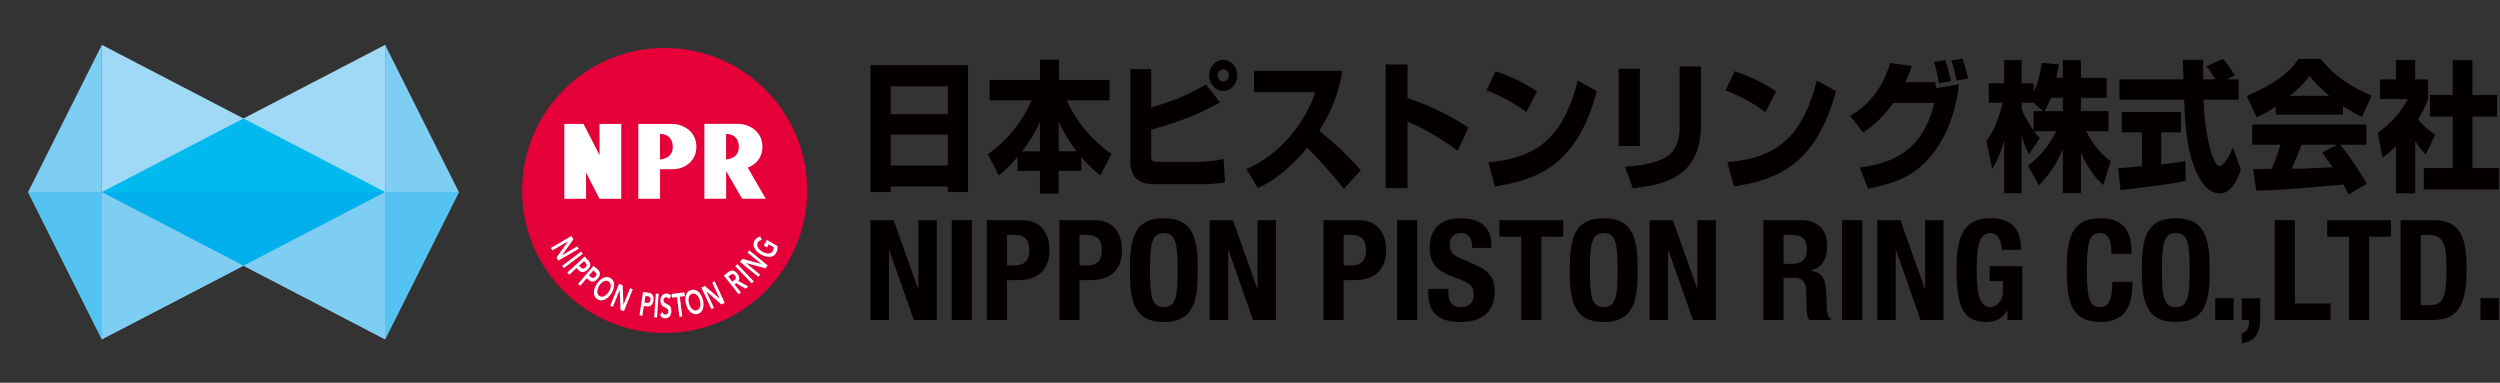<?xml version="1.0" encoding="utf-8"?>
<!-- Generator: Adobe Illustrator 27.8.1, SVG Export Plug-In . SVG Version: 6.00 Build 0)  -->
<svg version="1.1" id="レイヤー_1" xmlns="http://www.w3.org/2000/svg" xmlns:xlink="http://www.w3.org/1999/xlink" x="0px"
	 y="0px" viewBox="0 0 894.93 137.01" style="enable-background:new 0 0 894.93 137.01;" xml:space="preserve">
<rect x="0" y="0" width="894.93" height="137.01" fill="#333333" stroke="none"/>
<style type="text/css">
	.st0{fill:#040000;}
	.st1{fill:#E60039;}
	.st2{fill:#FFFFFF;}
	.st3{fill:none;}
	.st4{fill:#9FD9F6;}
	.st5{fill:#7ECEF4;}
	.st6{fill:#00B9EF;}
	.st7{fill:#54C3F1;}
	.st8{fill:#00AFEC;}
</style>
<g>
	<g>
		<path class="st0" d="M318.85,30.88h20.46v10.01h-20.46V30.88z M311.6,68.75h7.24v-2.01h20.46v2.01h7.24V23.34H311.6V68.75z
			 M318.85,48.18h20.46v11.07h-20.46V48.18z"/>
		<path class="st0" d="M365.89,54.17c3.98-5.23,5.43-8.45,6.38-10.56v10.56H365.89z M364.26,61.16h8.01v8.15h6.7v-8.15h8.1v-4.93
			c3.21,3.72,5.34,5.43,6.84,6.54l3.98-7.7c-6.2-4.12-12.99-11.67-15.93-19.16h15.21v-7.29h-18.06v-7.24h-6.83v7.24h-18.02v7.29
			h15.07c-3.39,7.39-7.74,13.48-15.71,19.31l3.94,7.59c1.86-1.51,3.58-2.97,6.7-6.64V61.16z M378.97,54.17V43.6
			c1.04,2.21,2.72,5.68,6.43,10.56H378.97z"/>
		<path class="st0" d="M439.87,26.96c0,1.26-0.91,2.21-1.99,2.21c-1.09,0-1.99-0.96-1.99-2.21c0-1.21,0.91-2.16,1.99-2.16
			C438.97,24.79,439.87,25.75,439.87,26.96z M404.61,24.74v33.3c0,1.26,0.32,4.68,2.72,6.39c0.86,0.6,2.35,1.51,6.2,1.51h17.11
			c1.81,0,4.8-0.1,7.88-0.7l-0.5-8.35c-2.85,0.65-5.7,1.06-8.6,1.06h-14.98c-2.17,0-2.35-0.55-2.35-2.41v-9.15
			c8.33-2.21,16.48-5.08,24.63-9.76l-5.02-6.39c-6.47,3.82-11.23,5.73-19.6,8.25V24.74H404.61z M442.9,26.96
			c0-3.07-2.22-5.53-5.02-5.53c-2.81,0-5.02,2.46-5.02,5.53c0,3.12,2.22,5.58,5.02,5.58C440.69,32.54,442.9,30.07,442.9,26.96z"/>
		<path class="st0" d="M446.18,60.55c2.54-1.16,8.96-4.02,15.75-11.92c5.79-6.79,7.92-12.78,8.92-15.64h-21.95v-7.64h31.6
			c-0.54,3.47-1.81,11.27-8.24,21.48c5.3,4.23,10.32,8.95,14.89,14.13l-6.11,6.64c-4.26-5.53-10-11.72-13.13-14.74
			c-0.72,0.91-2.35,2.92-4.8,5.33c-6.02,5.94-10.5,8-12.81,9.1L446.18,60.55z"/>
		<path class="st0" d="M503.86,23.08V35.1c7.47,2.46,15.62,6.44,21.77,10.51l-3.8,8.4c-4.71-3.57-12.4-8.35-17.97-10.46v23.79h-7.83
			V23.08H503.86z"/>
		<path class="st0" d="M546.38,40.13c-4.21-3.22-9.42-5.99-14.26-7.75l3.26-6.89c6.07,2.01,10.86,4.53,14.85,7.24L546.38,40.13z
			 M532.75,58.09c16.98-1.56,26.66-8.15,32.05-29.27l6.84,3.82c-7.15,26.66-21.32,31.69-36.48,34.1L532.75,58.09z"/>
		<path class="st0" d="M587.04,52.26h-7.61V24.64h7.61V52.26z M608.9,44.61c0,19.26-13.58,21.48-24.4,22.83l-2.76-7.75
			c3.12-0.25,11.14-0.85,15.44-3.97c2.35-1.71,4.07-5.18,4.07-9.91V23.79h7.65V44.61z"/>
		<path class="st0" d="M631.96,40.13c-4.21-3.22-9.42-5.99-14.26-7.75l3.26-6.89c6.07,2.01,10.86,4.53,14.85,7.24L631.96,40.13z
			 M618.33,58.09c16.98-1.56,26.66-8.15,32.05-29.27l6.84,3.82c-7.15,26.66-21.32,31.69-36.49,34.1L618.33,58.09z"/>
		<path class="st0" d="M662.3,41.44c8.1-4.48,12.27-12.02,14.35-18.86l7.74,1.01c-0.63,1.86-1.18,3.42-2.35,5.83h10.77
			c0.05,0.35,0.27,1.86,0.32,2.16l8.1-1.41c-0.68,6.29-2.31,12.47-5.07,18.01c-6.84,13.63-16.12,17.2-27.48,19.36L665.74,60
			c11.45-1.66,22.36-5.48,26.71-23.14h-14.71c-4.71,6.64-8.92,9.3-10.82,10.56L662.3,41.44z M700.41,28.82
			c-0.41-2.21-0.91-4.27-1.9-7.19l3.98-0.65c0.91,2.36,1.67,5.33,1.99,7.09L700.41,28.82z M694.12,29.82
			c-0.18-1.46-1.27-6.09-1.81-7.65l3.98-0.65c0.91,2.41,1.54,4.98,2.08,7.49L694.12,29.82z"/>
		<path class="st0" d="M728,39.78v6.99c-0.77-1.11-3.12-4.58-4.3-7.8v-2.21h4.16l3.49,3.02H728z M736.1,27.86
			c0.45-2.26,0.68-3.52,0.91-4.78l-6.11-0.6c-0.63,5.18-2.04,8.65-2.9,10.46v-3.12h-4.3v-8.3h-6.25v8.3h-5.52v6.94h5.02
			c-2.04,7.9-4.03,11.22-5.88,13.78l2.13,9.91c1.09-1.76,2.76-4.63,4.25-10.36v19.06h6.25V48.18c0.45,2.06,0.68,3.12,2.58,7.04
			l3.89-5.73c-0.68-0.7-1.18-1.26-2.08-2.52h8.01c-3.71,7.49-8.33,10.96-10.19,12.27l3.98,7.09c3.62-3.67,6.47-7.95,8.56-12.93
			v15.74h6.47V54.57c1.9,4.48,4.48,8.6,8.01,11.67l2.67-8.5c-1.99-1.51-5.52-4.33-8.83-10.76h8.01v-7.19h-9.87V35h9.19v-7.14h-9.19
			v-6.34h-6.47v6.34H736.1z M731.89,39.78c0.68-1.11,1.49-2.72,2.26-4.78h4.3v4.78H731.89z"/>
		<path class="st0" d="M797.13,28.41h4.25v7.29H788.8c0.27,6.34,0.91,12.67,2.72,18.71c0.45,1.51,1.67,5.08,2.99,5.08
			c1.27,0,3.71-3.47,4.75-6.84l2.9,8.05c-0.95,2.92-3.26,8.55-7.47,8.55c-2.13,0-4.3-1.31-5.52-2.82
			c-6.56-8.05-7.02-22.63-7.29-30.73H758.7v-7.29h22.95c-0.04-0.75-0.14-4.43-0.18-5.23c0-0.45,0-0.86-0.05-1.76h7.24
			c-0.04,3.97-0.04,5.13,0,6.99h4.44c-1.18-1.91-2.17-3.52-3.3-4.68l5.84-2.62c0.68,0.55,1.27,1.01,4.39,5.88L797.13,28.41z
			 M758.29,60.15c0.86-0.05,1.31-0.05,1.9-0.1c0.95-0.05,5.52-0.5,6.56-0.55V47.38h-7.2v-7.29h21.18v7.29h-7.06v11.47
			c5.12-0.55,6.97-0.96,8.65-1.31l0.09,7.14c-5.16,1.21-8.01,1.56-23.36,3.37L758.29,60.15z"/>
		<path class="st0" d="M831.28,54.62c1.09,1.46,1.9,2.57,3.71,5.23c-1.45,0.05-8.6,0.4-10.18,0.5c-0.82,0.05-1.18,0.05-4.44,0.05
			c1.36-3.02,2.26-5.28,3.53-8.6h12.72L831.28,54.62z M847.21,65.79c-2.72-4.78-5.57-9.25-9.51-13.98h9.37v-7.24h-40.83v7.24h10.09
			c-0.95,3.27-1.99,5.99-3.12,8.65c-0.81,0-4.35,0.05-5.07,0.05c-0.36,0-0.68,0-1.58-0.05l1.09,7.8c10.28-0.35,11.86-0.5,31.19-2.21
			c0.86,1.56,1.27,2.31,1.86,3.57L847.21,65.79z M814.66,41.04h24.08v-3.07c3.21,2.16,5.16,3.12,6.74,3.87l3.53-7.59
			c-6.88-2.87-13.4-6.94-18.2-13.13h-8.06c-2.9,4.53-7.92,8.65-18.42,13.23l3.44,7.65c1.36-0.6,3.35-1.46,6.88-3.82V41.04z
			 M819.78,34.3c4.3-3.62,5.84-5.53,6.97-7.09c1.36,1.66,3.12,3.77,7.06,7.09H819.78z"/>
		<path class="st0" d="M864.56,69.21h-6.88v-16.8c-1.86,1.76-3.12,2.77-4.8,4.02l-1.72-8.9c5.07-3.37,9.24-8.75,10.73-12.07h-9.91
			v-7.04h5.7v-6.94h6.88v6.94h4.62v7.09c-0.68,1.81-1.54,3.97-3.58,7.24c2.49,3.07,4.71,4.53,6.16,5.43l-3.39,7.14
			c-1.31-1.36-2.35-2.57-3.8-4.83V69.21z M878.01,21.52h7.06V34h8.78v7.75h-8.78v18.41h9.46v7.65h-26.89v-7.65h10.37V41.74h-8.15V34
			h8.15V21.52z"/>
	</g>
	<g>
		<path class="st1" d="M288.94,68.19c0,28.18-22.84,51.02-51.02,51.02s-51.02-22.84-51.02-51.02c0-28.18,22.84-51.02,51.02-51.02
			S288.94,40.01,288.94,68.19z"/>
		<g>
			<polygon class="st2" points="214.61,44.36 214.61,55.49 208.88,44.36 202.01,44.36 202.01,71.16 209.8,71.16 209.8,61.84 
				214.61,71.16 222.39,71.16 222.39,44.36 			"/>
			<path class="st2" d="M240.98,44.36H228.5v26.8h7.79V60.58h4.58c4,0,8.42-2.74,8.42-8.01C249.29,46.21,243.35,44.36,240.98,44.36z
				 M236.27,57.09v-9.15c0,0,4.57-0.24,4.57,4.68C240.85,56.92,236.27,57.09,236.27,57.09z"/>
			<path class="st2" d="M267.67,60.01c2.86-1.05,5.26-3.56,5.26-7.45c0-6.35-5.93-8.21-8.3-8.21h-12.48v26.8h7.79v-9.91l5.73,9.91
				h8.45L267.67,60.01z M259.92,57.09v-9.15c0,0,4.57-0.24,4.57,4.68C264.49,56.92,259.92,57.09,259.92,57.09z"/>
		</g>
		<path class="st2" d="M205.23,85.7l-4.03,5.64l0.01,0.01l0.02-0.01l5.44-3.17l0.52,0.89l-7.33,4.27l-0.67-1.15l4.15-5.79
			l-5.62,3.26l-0.52-0.89l7.33-4.27L205.23,85.7z"/>
		<path class="st2" d="M208.61,90.88l-6.77,5.1l-0.62-0.82l6.77-5.11L208.61,90.88z"/>
		<path class="st2" d="M208.49,96.1c-0.21-0.06-0.46-0.25-0.74-0.55l-0.43-0.46l1.75-1.62l0.51,0.55c0.32,0.35,0.47,0.68,0.43,0.99
			c-0.03,0.25-0.18,0.49-0.45,0.74C209.19,96.08,208.83,96.2,208.49,96.1z M209.3,91.82l-6.23,5.76l0.72,0.78l2.59-2.4l0.51,0.55
			c0.5,0.54,0.98,0.83,1.45,0.89c0.61,0.08,1.27-0.2,1.99-0.86c0.65-0.6,0.97-1.2,0.97-1.8c0.01-0.49-0.21-0.98-0.65-1.45
			L209.3,91.82z"/>
		<path class="st2" d="M212.13,99.5c-0.22-0.04-0.48-0.19-0.8-0.46l-0.48-0.41l1.54-1.82l0.57,0.49c0.36,0.31,0.54,0.62,0.54,0.93
			c0,0.25-0.12,0.51-0.35,0.79C212.83,99.4,212.48,99.56,212.13,99.5z M212.41,95.15l-5.48,6.48l0.81,0.68l2.28-2.7l0.57,0.49
			c0.56,0.47,1.07,0.71,1.55,0.71c0.62,0,1.24-0.36,1.87-1.1c0.57-0.67,0.82-1.31,0.74-1.91c-0.05-0.49-0.33-0.94-0.83-1.36
			L212.41,95.15z"/>
		<path class="st2" d="M216.31,105.99c-0.62,0.3-1.19,0.3-1.71-0.02c-0.51-0.32-0.77-0.82-0.77-1.52c0-0.7,0.24-1.44,0.71-2.21
			c0.45-0.72,0.98-1.23,1.61-1.53c0.62-0.3,1.19-0.29,1.69,0.02c0.51,0.32,0.77,0.82,0.79,1.5c0.01,0.69-0.2,1.4-0.66,2.13
			C217.49,105.14,216.93,105.68,216.31,105.99z M219.85,101.78c-0.06-0.99-0.49-1.73-1.29-2.22c-0.79-0.49-1.64-0.53-2.56-0.13
			c-0.92,0.4-1.73,1.17-2.44,2.31c-0.7,1.13-1.02,2.2-0.95,3.19c0.07,0.99,0.49,1.73,1.27,2.21c0.78,0.48,1.64,0.52,2.57,0.13
			c0.93-0.39,1.74-1.16,2.44-2.29C219.59,103.83,219.91,102.76,219.85,101.78z"/>
		<path class="st2" d="M222.9,102.1l0.28,6.93l0.01,0l0.01-0.02l2.35-5.84l0.96,0.39l-3.17,7.87l-1.23-0.5l-0.27-7.12l-2.44,6.03
			l-0.96-0.39l3.17-7.87L222.9,102.1z"/>
		<path class="st2" d="M232.23,108.35c-0.21,0.08-0.51,0.09-0.92,0.03l-0.62-0.09l0.36-2.36l0.74,0.11
			c0.47,0.07,0.79,0.24,0.95,0.51c0.13,0.21,0.17,0.5,0.11,0.85C232.77,107.9,232.56,108.22,232.23,108.35z M230.19,104.5
			l-1.28,8.38l1.04,0.16l0.54-3.49l0.74,0.11c0.72,0.11,1.29,0.04,1.69-0.21c0.53-0.32,0.87-0.95,1.01-1.91
			c0.14-0.87,0.01-1.54-0.36-2.02c-0.3-0.39-0.77-0.63-1.42-0.73L230.19,104.5z"/>
		<path class="st2" d="M235.79,105.19l-0.59,8.46l-1.03-0.07l0.59-8.46L235.79,105.19z"/>
		<path class="st2" d="M238.47,106.41c-0.27,0-0.49,0.09-0.68,0.27c-0.18,0.18-0.27,0.45-0.27,0.83c0,0.45,0.25,0.8,0.73,1.05
			c0.83,0.44,1.28,0.68,1.35,0.74c0.49,0.43,0.73,1.08,0.74,1.94c0.01,0.86-0.2,1.54-0.62,2.03c-0.38,0.45-0.89,0.68-1.51,0.69
			c-0.39,0-0.74-0.08-1.06-0.25c-0.35-0.2-0.65-0.49-0.89-0.89l0.79-1.12c0.13,0.28,0.3,0.5,0.51,0.66
			c0.21,0.16,0.43,0.24,0.66,0.24c0.27,0,0.5-0.1,0.7-0.29c0.22-0.21,0.33-0.51,0.32-0.88c0-0.49-0.25-0.87-0.73-1.13
			c-0.87-0.47-1.32-0.72-1.35-0.75c-0.49-0.42-0.73-1.06-0.74-1.91c-0.01-0.82,0.21-1.46,0.65-1.94c0.4-0.42,0.9-0.64,1.49-0.64
			c0.32,0,0.63,0.07,0.92,0.2c0.29,0.14,0.55,0.35,0.77,0.65l-0.75,1.15c-0.11-0.2-0.26-0.36-0.44-0.47
			C238.88,106.46,238.68,106.41,238.47,106.41z"/>
		<path class="st2" d="M240.54,106.59l-0.17-1.36l4.6-0.58l0.17,1.36l-1.79,0.22l0.89,7.05l-1.03,0.13l-0.88-7.05L240.54,106.59z"/>
		<path class="st2" d="M250.58,109.85c-0.21,0.67-0.6,1.08-1.19,1.23c-0.58,0.16-1.12,0-1.63-0.48c-0.51-0.48-0.88-1.16-1.12-2.04
			c-0.22-0.82-0.22-1.56-0.01-2.22c0.21-0.66,0.6-1.06,1.17-1.21c0.58-0.16,1.12,0,1.63,0.46c0.51,0.46,0.88,1.1,1.1,1.93
			C250.77,108.41,250.79,109.18,250.58,109.85z M249.94,104.38c-0.76-0.63-1.6-0.83-2.5-0.59c-0.9,0.24-1.51,0.83-1.86,1.77
			c-0.34,0.94-0.34,2.06,0.01,3.36c0.34,1.28,0.9,2.24,1.67,2.87c0.77,0.64,1.59,0.83,2.48,0.6c0.89-0.24,1.51-0.83,1.85-1.78
			c0.35-0.95,0.35-2.07,0.01-3.35C251.26,105.98,250.71,105.01,249.94,104.38z"/>
		<path class="st2" d="M252.34,102.36l5.25,4.53l0.01,0l-0.01-0.02l-2.65-5.71l0.94-0.43l3.57,7.69l-1.21,0.56l-5.38-4.67l2.73,5.9
			l-0.94,0.43l-3.57-7.69L252.34,102.36z"/>
		<path class="st2" d="M263.39,99.67c-0.07,0.2-0.26,0.42-0.57,0.66l-0.64,0.51l-1.44-1.82l0.71-0.57c0.27-0.21,0.51-0.33,0.74-0.34
			c0.31-0.02,0.61,0.14,0.89,0.5C263.39,99.01,263.49,99.36,263.39,99.67z M259.13,98.66l5.26,6.65l0.81-0.64l-2.23-2.82l0.6-0.47
			l3.31,1.97l0.99-0.79l-3.56-1.97c0.29-0.34,0.41-0.75,0.33-1.21c-0.07-0.47-0.3-0.94-0.69-1.43c-0.55-0.69-1.13-1.06-1.73-1.1
			c-0.49-0.04-0.99,0.15-1.5,0.55L259.13,98.66z"/>
		<path class="st2" d="M263.95,94.56l5.88,6.12l-0.75,0.72l-5.88-6.12L263.95,94.56z"/>
		<path class="st2" d="M265.77,92.66l6.69,1.8l0.01-0.01l-0.02-0.02l-4.87-4l0.66-0.8l6.56,5.38l-0.84,1.03l-6.88-1.87l5.02,4.13
			l-0.66,0.8l-6.56-5.38L265.77,92.66z"/>
		<path class="st2" d="M277.82,90.6c-0.46,0.79-1.18,1.24-2.17,1.34c-0.99,0.1-2.06-0.18-3.22-0.84c-1.17-0.67-1.96-1.45-2.39-2.36
			c-0.43-0.91-0.41-1.76,0.05-2.57c0.24-0.42,0.52-0.75,0.85-1c0.33-0.25,0.74-0.4,1.23-0.48l0.56,1.21
			c-0.32,0.04-0.6,0.14-0.85,0.3c-0.25,0.16-0.45,0.38-0.6,0.64c-0.29,0.51-0.28,1.08,0.03,1.69c0.32,0.61,0.85,1.13,1.58,1.55
			c0.79,0.46,1.54,0.67,2.24,0.64c0.7-0.03,1.2-0.3,1.49-0.82c0.28-0.48,0.38-0.96,0.31-1.42l-1.75-1l-0.6,1.05l-1.19-0.68
			l1.12-1.95l3.78,2.16C278.42,88.98,278.27,89.82,277.82,90.6z"/>
	</g>
	<g>
		<path class="st0" d="M319.92,78.82l8.71,24.48h0.1V78.82h6.61v35.74h-8.21l-8.81-25.03h-0.1v25.03h-6.61V78.82H319.92z"/>
		<path class="st0" d="M340.69,114.56V78.82h7.21v35.74H340.69z"/>
		<path class="st0" d="M360.46,84.13h3c3.6,0,5.01,2,5.01,5.51c0,3.65-1.95,5.36-4.81,5.36h-3.2V84.13z M353.25,114.56h7.21v-14.27
			h3.85c6.81,0,11.36-3.35,11.36-10.76c0-5.36-2.5-10.71-9.81-10.71h-12.61V114.56z"/>
		<path class="st0" d="M386.44,84.13h3c3.6,0,5.01,2,5.01,5.51c0,3.65-1.95,5.36-4.81,5.36h-3.2V84.13z M379.23,114.56h7.21v-14.27
			h3.85c6.81,0,11.36-3.35,11.36-10.76c0-5.36-2.5-10.71-9.81-10.71h-12.61V114.56z"/>
		<path class="st0" d="M411.66,96.69c0-9.56,0.7-13.26,4.96-13.26c4.25,0,4.96,3.7,4.96,13.26c0,9.61-0.7,13.26-4.96,13.26
			C412.37,109.95,411.66,106.3,411.66,96.69z M404.46,96.69c0,10.86,1.35,18.57,12.16,18.57c10.81,0,12.16-7.71,12.16-18.57
			c0-10.86-1.35-18.57-12.16-18.57C405.81,78.12,404.46,85.83,404.46,96.69z"/>
		<path class="st0" d="M441.35,78.82l8.71,24.48h0.1V78.82h6.61v35.74h-8.21l-8.81-25.03h-0.1v25.03h-6.61V78.82H441.35z"/>
		<path class="st0" d="M480.99,84.13h3c3.6,0,5.01,2,5.01,5.51c0,3.65-1.95,5.36-4.81,5.36h-3.2V84.13z M473.78,114.56h7.21v-14.27
			h3.85c6.81,0,11.36-3.35,11.36-10.76c0-5.36-2.5-10.71-9.81-10.71h-12.61V114.56z"/>
		<path class="st0" d="M500.11,114.56V78.82h7.21v35.74H500.11z"/>
		<path class="st0" d="M518.48,103.4v1.05c0,3.35,0.95,5.51,4.76,5.51c2.2,0,4.3-1.4,4.3-4.4c0-3.25-1.65-4.46-6.41-6.11
			c-6.41-2.2-9.36-4.85-9.36-10.81c0-6.96,4.25-10.51,11.06-10.51c6.41,0,11.06,2.75,11.06,9.61v1h-6.91c0-3.35-1.15-5.31-3.9-5.31
			c-3.25,0-4.1,2.05-4.1,4.15c0,2.2,0.65,3.55,3.7,4.86l5.56,2.4c5.41,2.35,6.81,5.11,6.81,9.46c0,7.56-4.6,10.96-12.41,10.96
			c-8.16,0-11.36-3.8-11.36-10.41v-1.45H518.48z"/>
		<path class="st0" d="M559.58,78.82v5.91h-7.81v29.83h-7.21V84.73h-7.81v-5.91H559.58z"/>
		<path class="st0" d="M569.14,96.69c0-9.56,0.7-13.26,4.96-13.26c4.25,0,4.96,3.7,4.96,13.26c0,9.61-0.7,13.26-4.96,13.26
			C569.84,109.95,569.14,106.3,569.14,96.69z M561.93,96.69c0,10.86,1.35,18.57,12.16,18.57c10.81,0,12.16-7.71,12.16-18.57
			c0-10.86-1.35-18.57-12.16-18.57C563.28,78.12,561.93,85.83,561.93,96.69z"/>
		<path class="st0" d="M598.82,78.82l8.71,24.48h0.1V78.82h6.61v35.74h-8.21l-8.81-25.03h-0.1v25.03h-6.61V78.82H598.82z"/>
		<path class="st0" d="M638.46,84.13h3.4c3.25,0,5.01,1.65,5.01,4.96c0,3.85-1.95,5.36-5.41,5.36h-3V84.13z M631.25,114.56h7.21
			V99.44h3.85c2.9,0,4.15,1.7,4.25,4.51l0.2,6.86c0.05,1.4,0.2,2.75,0.9,3.75h7.81v-0.3c-1.35-0.7-1.55-2.65-1.6-6.41
			c-0.1-7.56-0.85-10.26-5.76-10.91v-0.1c4.05-0.85,5.96-4.05,5.96-8.81c0-6.11-3.6-9.21-9.51-9.21h-13.31V114.56z"/>
		<path class="st0" d="M659.43,114.56V78.82h7.21v35.74H659.43z"/>
		<path class="st0" d="M680.31,78.82l8.71,24.48h0.1V78.82h6.61v35.74h-8.21l-8.81-25.03h-0.1v25.03H672V78.82H680.31z"/>
		<path class="st0" d="M716.6,89.43c0-2.65-1.2-6.01-4.1-6.01c-3.5,0-4.91,3.6-4.91,12.51c0,8.61,0.8,14.02,4.96,14.02
			c1.7,0,4.46-1.85,4.46-5.71v-3.65h-4.76v-5.31h11.66v19.27h-5.31v-3.3h-0.1c-1.7,2.8-4.15,4-7.51,4
			c-8.86,0-10.61-6.61-10.61-18.97c0-12.01,2.8-18.17,12.01-18.17c7.91,0,11.11,4.05,11.11,11.31H716.6z"/>
		<path class="st0" d="M755.84,90.88c0-5.21-1.05-7.46-4.3-7.46c-3.65,0-4.5,3.65-4.5,13.76c0,10.81,1.5,12.76,4.6,12.76
			c2.6,0,4.51-1.35,4.51-9.06h7.21c0,7.71-1.9,14.37-11.36,14.37c-10.81,0-12.16-7.71-12.16-18.57c0-10.86,1.35-18.57,12.16-18.57
			c10.31,0,11.06,7.56,11.06,12.76H755.84z"/>
		<path class="st0" d="M773.91,96.69c0-9.56,0.7-13.26,4.96-13.26c4.25,0,4.96,3.7,4.96,13.26c0,9.61-0.7,13.26-4.96,13.26
			C774.61,109.95,773.91,106.3,773.91,96.69z M766.7,96.69c0,10.86,1.35,18.57,12.16,18.57c10.81,0,12.16-7.71,12.16-18.57
			c0-10.86-1.35-18.57-12.16-18.57C768.05,78.12,766.7,85.83,766.7,96.69z"/>
		<path class="st0" d="M799.59,106.75v7.81h-6.61v-7.81H799.59z"/>
		<path class="st0" d="M809.1,106.75v6.51c0,5.31-1.25,9.06-6.61,9.56v-3.5c1.75-0.3,2.6-2.1,2.6-3.95v-0.8h-2.6v-7.81H809.1z"/>
		<path class="st0" d="M814.3,114.56V78.82h7.21v29.83h12.76v5.91H814.3z"/>
		<path class="st0" d="M855.9,78.82v5.91h-7.81v29.83h-7.21V84.73h-7.81v-5.91H855.9z"/>
		<path class="st0" d="M866.56,84.13h3.05c5.51,0,6.16,4.15,6.16,12.26c0,9.71-1,12.86-6.01,12.86h-3.2V84.13z M859.35,114.56h11.36
			c9.56,0,12.26-5.71,12.26-18.37c0-10.51-1.8-17.37-11.81-17.37h-11.81V114.56z"/>
		<path class="st0" d="M894.54,106.75v7.81h-6.61v-7.81H894.54z"/>
	</g>
	<rect x="-0.39" y="0.25" class="st3" width="185.81" height="137.01"/>
	<g>
		<polygon class="st4" points="36.45,16.06 36.45,121.45 137.86,68.75 		"/>
		<polygon class="st4" points="36.45,68.75 137.86,121.45 137.86,16.06 		"/>
		<polygon class="st5" points="10.06,68.75 36.45,121.45 36.45,16.06 		"/>
		<polygon class="st5" points="164.26,68.75 137.86,121.45 137.86,16.06 		"/>
		<g>
			<polygon class="st6" points="137.86,68.75 87.16,42.41 36.45,68.75 36.45,68.75 87.16,95.1 137.86,68.75 			"/>
		</g>
		<polygon class="st5" points="137.86,68.75 137.86,68.75 36.45,68.75 137.86,121.45 		"/>
		<polygon class="st7" points="137.86,68.75 137.86,121.45 164.26,68.75 		"/>
		<polygon class="st5" points="36.45,68.75 36.45,68.75 137.86,68.75 36.45,121.45 		"/>
		<polygon class="st7" points="36.45,68.75 36.45,121.45 10.06,68.75 		"/>
		<polygon class="st8" points="36.45,68.75 87.16,95.1 137.86,68.75 		"/>
	</g>
</g>
</svg>
